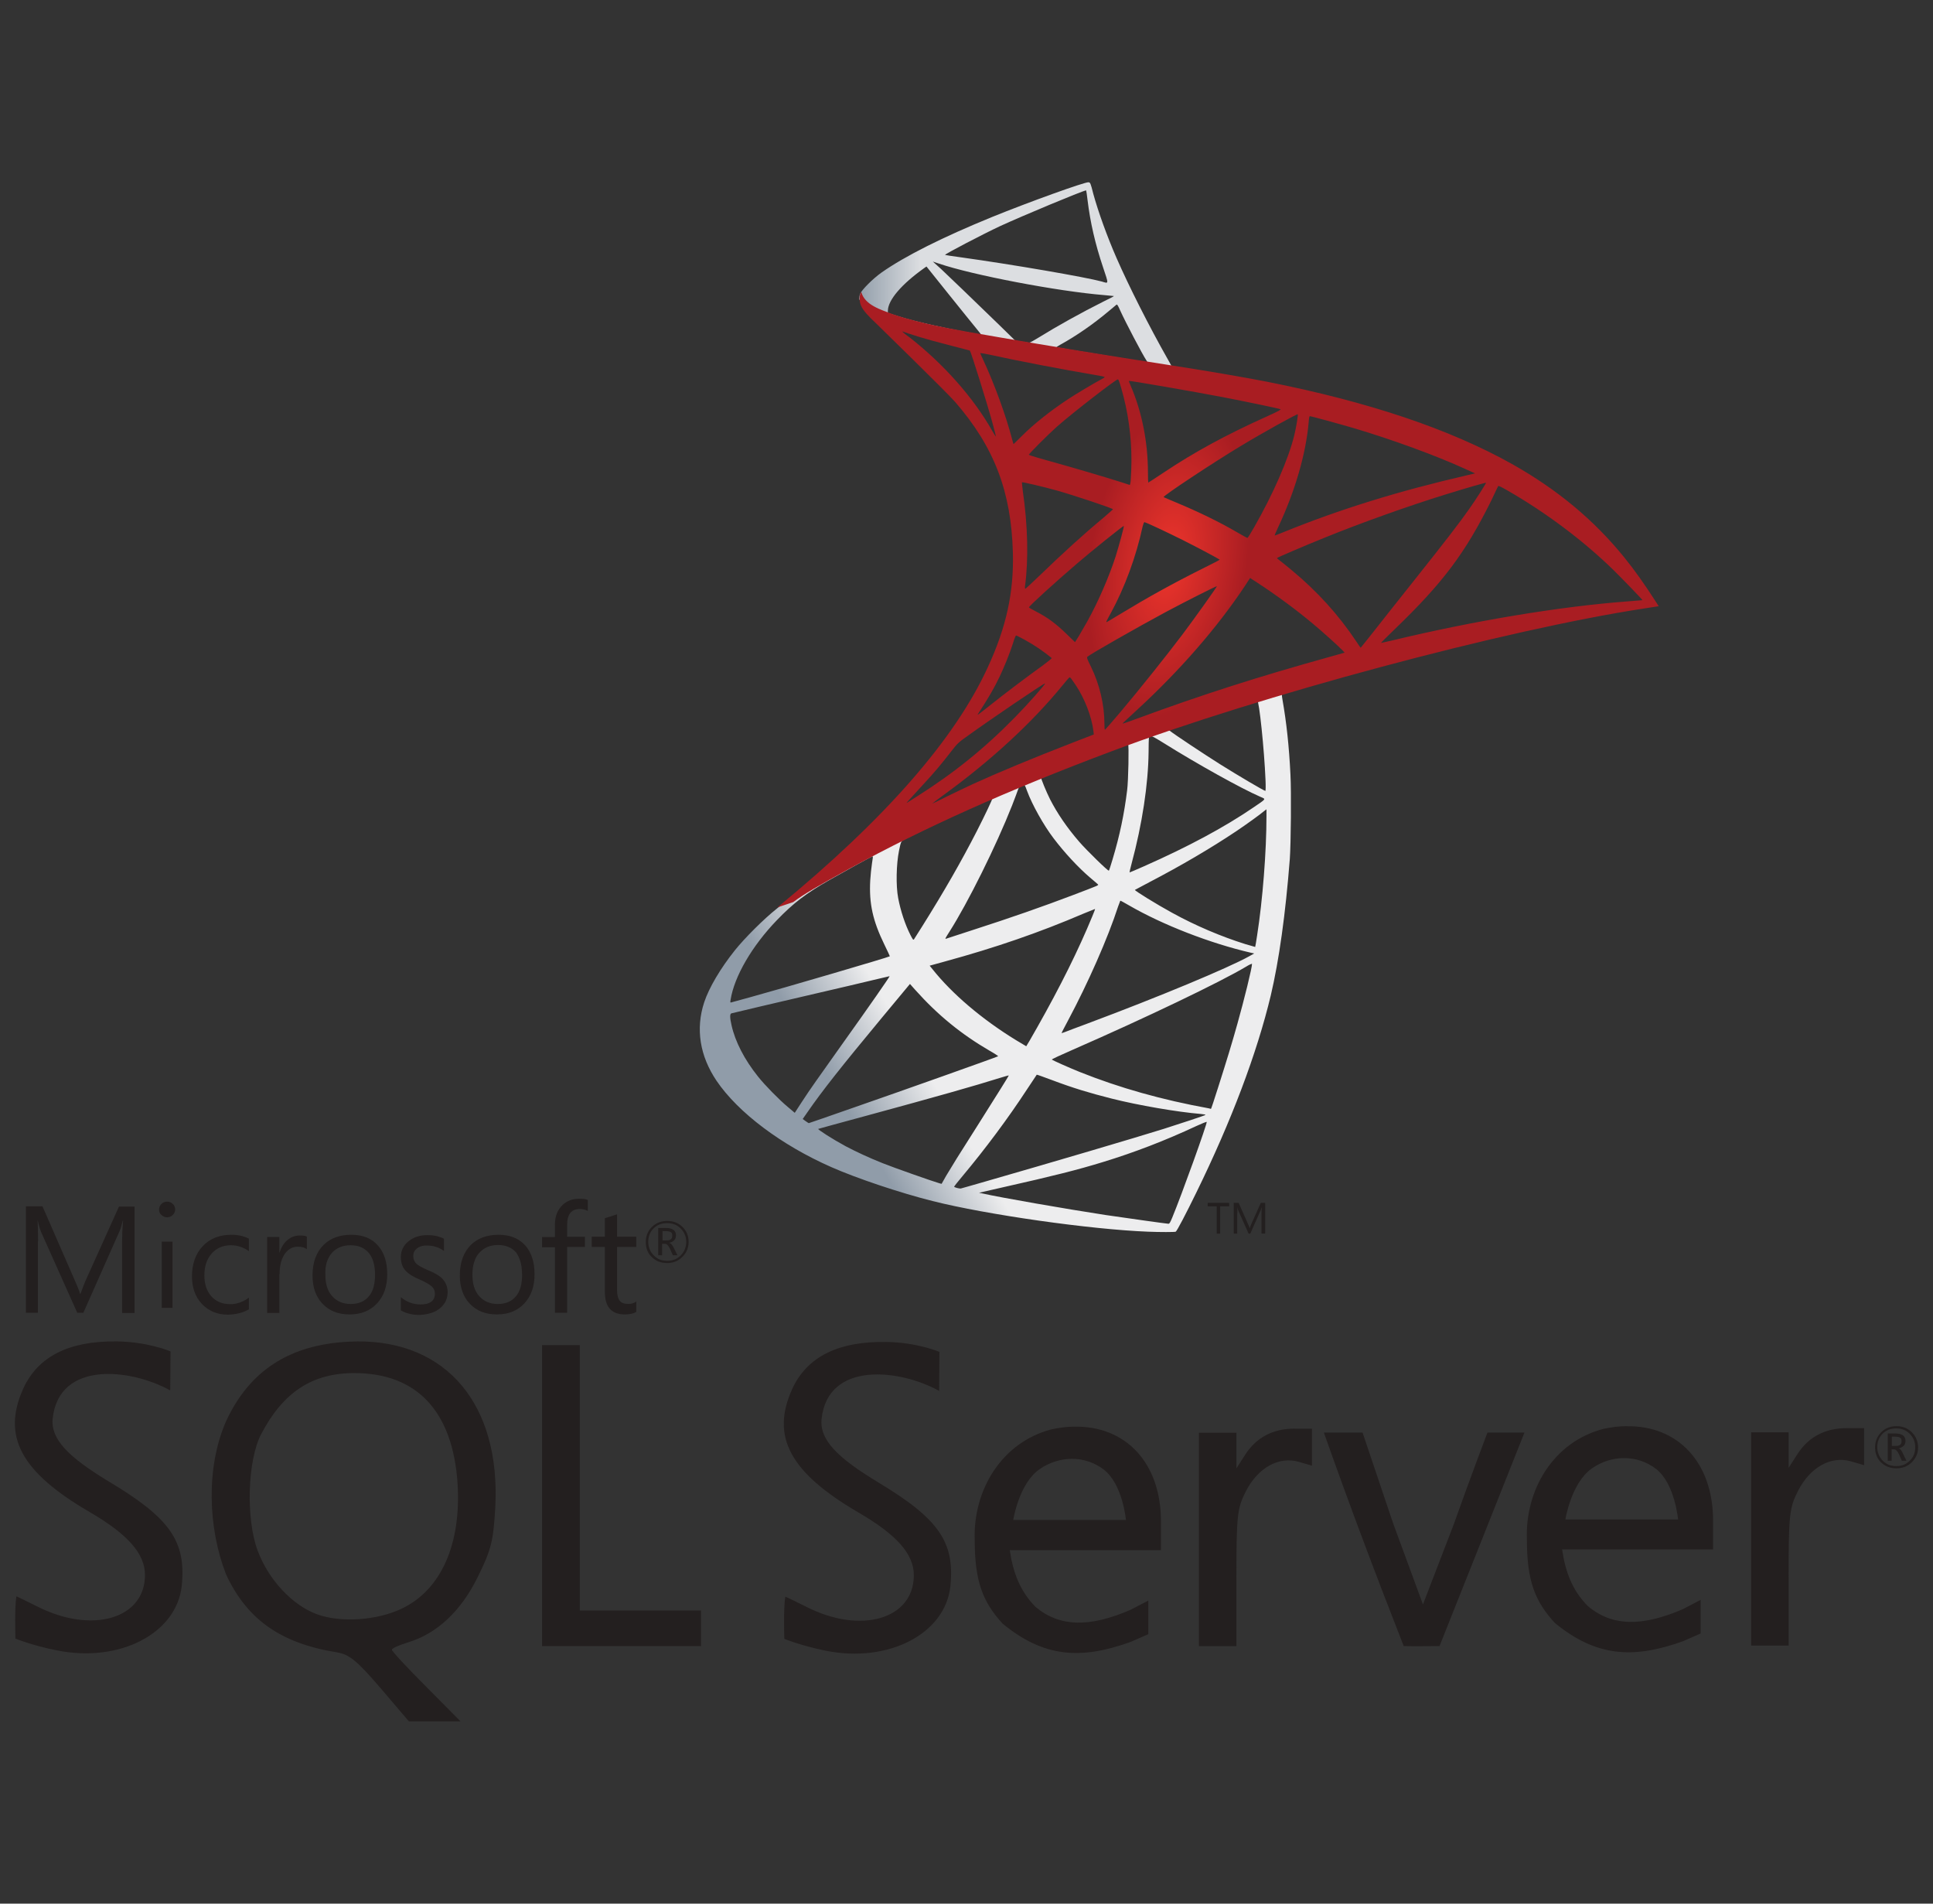 <svg width="65" height="64" viewBox="0 0 65 64" fill="none" xmlns="http://www.w3.org/2000/svg">
<rect x="0" y="0" width="65" height="64" fill="#333333" stroke="none"/>
<g clip-path="url(#clip0_37_653)">
<path d="M43.89 22.604L36.822 24.912L30.673 27.626L28.953 28.08C28.515 28.497 28.056 28.919 27.559 29.346C27.014 29.816 26.506 30.244 26.116 30.553C25.684 30.895 25.043 31.536 24.717 31.942C24.23 32.551 23.846 33.198 23.68 33.695C23.386 34.592 23.531 35.5 24.097 36.339C24.824 37.408 26.271 38.497 27.959 39.24C28.82 39.619 30.267 40.105 31.357 40.378C33.168 40.837 36.673 41.334 38.601 41.409C38.991 41.425 39.515 41.425 39.536 41.409C39.579 41.382 39.878 40.811 40.225 40.1C41.411 37.68 42.266 35.41 42.731 33.47C43.009 32.295 43.228 30.73 43.372 28.876C43.409 28.358 43.425 26.622 43.393 26.034C43.345 25.072 43.26 24.292 43.126 23.528C43.105 23.416 43.099 23.315 43.11 23.309C43.132 23.293 43.196 23.272 44.066 23.021L43.89 22.604V22.604H43.89V22.604ZM42.277 23.55C42.341 23.55 42.512 25.19 42.555 26.226C42.565 26.445 42.56 26.589 42.549 26.589C42.507 26.589 41.646 26.082 41.032 25.697C40.498 25.361 39.483 24.688 39.323 24.559C39.269 24.522 39.274 24.517 39.713 24.367C40.455 24.116 42.218 23.55 42.277 23.55ZM38.676 24.736C38.724 24.736 38.847 24.805 39.141 24.987C40.241 25.676 41.737 26.509 42.378 26.787C42.576 26.873 42.597 26.84 42.143 27.15C41.171 27.813 39.958 28.465 38.473 29.122C38.211 29.239 37.992 29.33 37.987 29.33C37.976 29.33 38.008 29.197 38.051 29.036C38.409 27.706 38.612 26.36 38.623 25.28C38.628 24.746 38.628 24.746 38.676 24.73C38.665 24.736 38.671 24.736 38.676 24.736ZM37.934 25.019C37.966 25.051 37.944 26.247 37.901 26.573C37.805 27.353 37.656 28.08 37.41 28.897C37.351 29.095 37.298 29.261 37.287 29.271C37.266 29.298 36.534 28.582 36.294 28.304C35.877 27.823 35.551 27.343 35.31 26.872C35.188 26.632 34.995 26.162 35.011 26.146C35.097 26.087 37.912 24.997 37.934 25.019ZM34.44 26.392C34.445 26.392 34.45 26.392 34.456 26.397C34.466 26.408 34.504 26.493 34.536 26.589C34.707 27.054 35.091 27.738 35.423 28.176C35.786 28.657 36.261 29.17 36.657 29.506C36.785 29.613 36.902 29.715 36.918 29.731C36.951 29.763 36.961 29.757 36.09 30.089C35.081 30.473 33.98 30.858 32.719 31.264C32.418 31.361 32.117 31.459 31.817 31.558C31.768 31.574 31.785 31.547 31.924 31.328C32.548 30.35 33.499 28.433 34.034 27.076C34.124 26.84 34.215 26.605 34.231 26.552C34.253 26.477 34.279 26.451 34.349 26.413C34.386 26.402 34.424 26.392 34.44 26.392ZM33.371 26.835C33.387 26.846 33.115 27.418 32.848 27.941C32.33 28.951 31.763 29.944 31.005 31.152C30.876 31.36 30.754 31.552 30.738 31.574C30.711 31.611 30.7 31.601 30.615 31.435C30.433 31.077 30.283 30.617 30.203 30.195C30.123 29.779 30.139 29.052 30.23 28.604C30.299 28.272 30.294 28.278 30.454 28.198C31.138 27.85 33.35 26.814 33.371 26.835ZM42.587 27.209V27.433C42.587 28.625 42.459 30.26 42.272 31.451C42.239 31.659 42.213 31.83 42.207 31.836C42.207 31.836 42.053 31.793 41.871 31.739C41.069 31.488 40.199 31.12 39.413 30.687C38.895 30.404 38.142 29.939 38.163 29.918C38.169 29.912 38.393 29.795 38.655 29.656C39.702 29.111 40.706 28.523 41.577 27.941C41.903 27.722 42.394 27.369 42.501 27.273L42.587 27.209ZM29.338 28.79C29.359 28.79 29.354 28.833 29.322 29.026C29.3 29.164 29.274 29.421 29.263 29.597C29.22 30.377 29.349 30.954 29.733 31.745C29.84 31.964 29.925 32.145 29.92 32.151C29.883 32.183 26.346 33.219 25.235 33.524C24.904 33.614 24.615 33.695 24.594 33.7C24.556 33.711 24.551 33.705 24.567 33.614C24.69 32.829 25.288 31.803 26.122 30.938C26.677 30.361 27.121 30.024 27.879 29.592C28.424 29.282 29.263 28.817 29.327 28.796C29.327 28.79 29.332 28.79 29.338 28.79ZM37.672 30.281C37.677 30.276 37.805 30.345 37.96 30.436C39.103 31.098 40.696 31.713 42.052 32.028L42.175 32.055L42.004 32.151C41.294 32.546 38.959 33.518 36.571 34.41C36.224 34.539 35.882 34.667 35.818 34.694C35.754 34.72 35.695 34.736 35.695 34.731C35.695 34.726 35.791 34.539 35.914 34.309C36.582 33.059 37.255 31.536 37.597 30.479C37.64 30.377 37.666 30.286 37.672 30.281ZM36.822 30.559C36.828 30.564 36.785 30.676 36.731 30.805C36.267 31.932 35.658 33.16 34.878 34.539C34.68 34.891 34.514 35.175 34.509 35.175C34.504 35.175 34.343 35.078 34.151 34.961C33.019 34.266 32.014 33.412 31.357 32.584L31.261 32.466L31.747 32.332C33.489 31.857 34.968 31.344 36.438 30.714C36.646 30.628 36.817 30.559 36.822 30.559ZM42.101 32.402C42.106 32.525 41.833 33.625 41.609 34.421C41.422 35.089 41.262 35.613 40.968 36.537C40.84 36.943 40.728 37.279 40.722 37.279C40.717 37.279 40.685 37.274 40.653 37.263C39.066 36.975 37.645 36.574 36.309 36.04C35.935 35.89 35.401 35.65 35.369 35.623C35.359 35.612 35.679 35.463 36.085 35.287C38.516 34.224 41.038 33.016 41.903 32.498C42.004 32.434 42.084 32.402 42.101 32.402ZM29.915 32.819C29.925 32.829 29.247 33.807 28.296 35.137C27.965 35.602 27.58 36.147 27.436 36.35C27.292 36.553 27.073 36.873 26.95 37.066L26.725 37.413L26.485 37.21C26.202 36.975 25.71 36.473 25.491 36.195C25.032 35.623 24.722 35.02 24.599 34.469C24.54 34.213 24.54 34.085 24.594 34.069C24.674 34.047 26.1 33.711 27.436 33.401C28.178 33.23 29.039 33.027 29.348 32.952C29.658 32.877 29.91 32.819 29.915 32.819ZM30.599 33.08L30.77 33.273C31.539 34.133 32.324 34.769 33.275 35.324C33.446 35.42 33.574 35.506 33.563 35.511C33.526 35.538 30.262 36.697 28.75 37.221C27.901 37.52 27.201 37.76 27.196 37.76C27.19 37.76 27.142 37.728 27.089 37.691L26.992 37.621L27.148 37.397C27.65 36.67 28.28 35.874 29.653 34.218L30.599 33.08ZM34.862 36.131C34.867 36.125 35.102 36.211 35.391 36.318C36.085 36.58 36.635 36.745 37.373 36.932C38.281 37.162 39.595 37.386 40.37 37.45C40.487 37.461 40.551 37.472 40.53 37.488C40.492 37.509 39.707 37.771 39.13 37.953C38.211 38.241 35.407 39.069 33.12 39.726C32.698 39.849 32.335 39.95 32.313 39.956C32.26 39.967 32.084 39.918 32.084 39.897C32.084 39.886 32.212 39.721 32.367 39.539C33.136 38.62 33.9 37.595 34.536 36.622C34.712 36.355 34.862 36.136 34.862 36.131ZM33.922 36.157C33.927 36.163 33.547 36.772 32.885 37.819C32.602 38.262 32.287 38.764 32.175 38.941C32.068 39.112 31.907 39.379 31.817 39.528L31.662 39.801L31.582 39.779C31.389 39.726 30.038 39.251 29.68 39.106C29.236 38.93 28.777 38.716 28.435 38.535C28.008 38.305 27.473 37.963 27.516 37.953C27.527 37.947 28.259 37.749 29.14 37.509C31.48 36.873 32.778 36.505 33.628 36.238C33.783 36.19 33.916 36.152 33.922 36.157ZM40.573 37.717H40.578C40.599 37.771 39.734 40.175 39.419 40.933C39.349 41.104 39.323 41.147 39.285 41.142C39.194 41.136 37.939 40.96 37.175 40.848C35.845 40.645 33.612 40.255 33.051 40.127L32.922 40.1L33.718 39.918C35.428 39.534 36.251 39.325 37.084 39.069C38.136 38.748 39.178 38.348 40.231 37.856C40.396 37.782 40.535 37.723 40.573 37.717Z" fill="url(#paint0_linear_37_653)"/>
<path d="M36.603 6.128C36.486 6.112 34.589 6.796 33.366 7.293C31.715 7.966 30.433 8.607 29.642 9.163C29.349 9.371 28.98 9.74 28.921 9.884C28.9 9.937 28.889 10.001 28.889 10.066L29.605 10.744L31.309 11.289L35.364 12.015L40.001 12.812L40.049 12.411C40.033 12.411 40.022 12.405 40.007 12.405L39.397 12.309L39.275 12.09C38.644 10.979 37.95 9.601 37.544 8.671C37.228 7.95 36.929 7.117 36.764 6.518C36.673 6.155 36.662 6.134 36.603 6.128V6.128H36.603V6.128ZM36.518 6.401H36.523C36.529 6.406 36.55 6.556 36.571 6.732C36.662 7.48 36.828 8.201 37.09 8.981C37.287 9.569 37.287 9.537 37.057 9.467C36.513 9.318 34.071 8.896 32.303 8.65C32.02 8.612 31.779 8.575 31.779 8.57C31.758 8.548 33.056 7.87 33.628 7.603C34.359 7.266 36.368 6.427 36.518 6.401ZM31.368 8.794L31.576 8.863C32.709 9.248 35.556 9.793 37.127 9.921C37.303 9.937 37.453 9.953 37.458 9.953C37.463 9.959 37.314 10.039 37.121 10.13C36.363 10.509 35.529 10.974 34.953 11.332C34.782 11.438 34.627 11.524 34.605 11.524C34.584 11.524 34.472 11.503 34.354 11.487L34.141 11.454L33.606 10.931C32.666 10.017 31.929 9.312 31.646 9.045L31.368 8.794ZM31.154 8.96L31.907 9.9C32.319 10.418 32.736 10.926 32.826 11.038C32.917 11.15 32.992 11.241 32.987 11.246C32.965 11.262 31.897 11.054 31.331 10.926C30.748 10.792 30.508 10.728 30.15 10.616L29.856 10.52V10.445C29.861 10.087 30.316 9.553 31.085 9.008L31.154 8.96ZM37.554 10.242C37.576 10.242 37.602 10.29 37.666 10.434C37.848 10.835 38.414 11.914 38.553 12.122C38.596 12.192 38.671 12.197 37.917 12.074C36.106 11.78 35.524 11.684 35.524 11.674C35.524 11.668 35.578 11.631 35.647 11.593C36.208 11.284 36.774 10.888 37.276 10.466C37.399 10.365 37.511 10.268 37.533 10.252C37.538 10.242 37.549 10.236 37.554 10.242Z" fill="url(#paint1_linear_37_653)"/>
<path d="M28.959 9.809C28.959 9.809 28.841 9.996 28.953 10.274C29.023 10.445 29.226 10.653 29.455 10.867C29.455 10.867 31.833 13.185 32.121 13.517C33.435 15.034 34.007 16.53 34.06 18.592C34.093 19.917 33.841 21.081 33.216 22.433C32.105 24.858 29.76 27.535 26.143 30.505L26.672 30.329C27.014 30.073 27.479 29.8 28.569 29.202C31.085 27.823 33.916 26.557 37.389 25.254C42.389 23.373 50.611 21.172 55.291 20.456L55.777 20.381L55.702 20.264C55.275 19.602 54.981 19.19 54.628 18.752C53.602 17.481 52.358 16.45 50.835 15.595C48.741 14.425 46.032 13.511 42.603 12.833C41.956 12.705 40.535 12.459 39.381 12.283C36.934 11.903 35.353 11.642 33.612 11.342C32.987 11.236 32.052 11.075 31.432 10.942C31.111 10.872 30.497 10.728 30.016 10.562C29.632 10.413 29.076 10.263 28.959 9.809ZM30.337 11.145C30.342 11.139 30.428 11.171 30.54 11.209C30.743 11.278 31.005 11.358 31.314 11.444C31.549 11.508 31.784 11.571 32.02 11.631C32.34 11.711 32.607 11.786 32.613 11.786C32.65 11.823 33.19 13.549 33.371 14.211C33.441 14.462 33.494 14.676 33.489 14.676C33.483 14.681 33.425 14.59 33.355 14.468C32.73 13.367 31.742 12.251 30.599 11.353C30.449 11.246 30.337 11.15 30.337 11.145ZM32.965 11.871C32.992 11.871 33.109 11.887 33.254 11.919C34.162 12.122 35.791 12.432 36.833 12.608C37.009 12.635 37.148 12.667 37.148 12.678C37.148 12.689 37.084 12.726 37.004 12.769C36.828 12.86 36.117 13.282 35.882 13.442C35.289 13.837 34.755 14.265 34.37 14.649C34.215 14.804 34.082 14.932 34.082 14.932C34.082 14.932 34.05 14.842 34.023 14.729C33.831 13.987 33.43 12.886 33.067 12.112C33.008 11.989 32.96 11.877 32.96 11.866C32.96 11.877 32.96 11.871 32.965 11.871ZM37.592 12.753C37.624 12.763 37.677 12.945 37.784 13.346C37.982 14.12 38.072 14.986 38.04 15.793C38.03 16.017 38.019 16.225 38.008 16.252L37.992 16.305L37.715 16.215C37.143 16.033 36.213 15.76 35.417 15.536C34.963 15.413 34.595 15.301 34.595 15.29C34.595 15.258 35.257 14.596 35.54 14.345C36.08 13.869 37.544 12.737 37.592 12.753ZM37.96 12.806C37.976 12.79 40.172 13.169 41.171 13.362C41.914 13.506 42.993 13.73 43.057 13.757C43.089 13.768 42.977 13.832 42.619 13.992C41.208 14.628 40.161 15.199 39.12 15.894C38.847 16.076 38.617 16.225 38.612 16.225C38.607 16.225 38.601 16.07 38.601 15.883C38.601 14.868 38.398 13.843 38.024 12.977C37.987 12.892 37.955 12.812 37.96 12.806ZM43.639 13.928C43.655 13.944 43.586 14.377 43.522 14.633C43.329 15.429 42.811 16.61 42.175 17.721C42.063 17.919 41.962 18.079 41.951 18.084C41.94 18.09 41.796 18.009 41.63 17.913C41.011 17.55 40.306 17.208 39.536 16.888C39.323 16.797 39.136 16.722 39.13 16.711C39.093 16.679 40.813 15.541 41.721 14.996C42.443 14.558 43.618 13.907 43.639 13.928ZM44.045 13.992C44.093 13.992 45.066 14.259 45.573 14.409C46.828 14.783 48.271 15.312 49.211 15.739L49.601 15.915L49.329 15.979C47.032 16.508 45.066 17.117 43.169 17.887C43.014 17.951 42.875 18.004 42.865 18.004C42.854 18.004 42.907 17.881 42.977 17.732C43.548 16.519 43.917 15.253 44.008 14.174C44.013 14.072 44.029 13.992 44.045 13.992ZM34.365 16.215C34.381 16.198 35.123 16.375 35.524 16.487C36.133 16.658 37.426 17.091 37.426 17.123C37.426 17.128 37.282 17.251 37.111 17.401C36.411 17.983 35.738 18.597 34.931 19.377C34.691 19.607 34.488 19.794 34.477 19.794C34.466 19.794 34.461 19.762 34.466 19.719C34.589 18.822 34.563 17.668 34.392 16.498C34.376 16.348 34.36 16.22 34.365 16.215ZM49.97 16.231C49.98 16.241 49.628 16.797 49.404 17.112C49.083 17.571 48.613 18.18 47.55 19.516C46.989 20.221 46.358 21.017 46.15 21.284C45.936 21.552 45.76 21.776 45.755 21.776C45.749 21.776 45.68 21.68 45.605 21.562C45.007 20.665 44.291 19.879 43.441 19.174C43.281 19.041 43.105 18.896 43.046 18.854C42.987 18.811 42.939 18.768 42.939 18.763C42.939 18.747 43.847 18.357 44.537 18.079C45.744 17.587 47.389 17 48.623 16.62C49.27 16.418 49.959 16.22 49.97 16.231ZM50.381 16.337C50.402 16.332 50.531 16.396 50.686 16.487C51.984 17.23 53.255 18.186 54.26 19.169C54.543 19.447 55.243 20.173 55.232 20.178C55.232 20.178 54.986 20.2 54.698 20.221C52.449 20.392 49.569 20.868 46.802 21.535C46.615 21.578 46.449 21.616 46.438 21.616C46.428 21.616 46.636 21.407 46.898 21.156C48.522 19.591 49.265 18.602 50.141 16.84C50.264 16.578 50.37 16.353 50.381 16.337C50.376 16.337 50.376 16.337 50.381 16.337ZM38.484 17.555C38.559 17.571 39.253 17.897 39.777 18.159C40.258 18.399 40.979 18.784 41.016 18.816C41.021 18.822 40.765 18.955 40.45 19.11C39.445 19.612 38.585 20.088 37.688 20.633C37.431 20.788 37.218 20.916 37.212 20.916C37.191 20.916 37.196 20.894 37.341 20.633C37.821 19.756 38.206 18.709 38.425 17.689C38.446 17.609 38.468 17.555 38.484 17.555ZM37.789 17.684C37.805 17.7 37.624 18.357 37.512 18.715C37.292 19.393 36.924 20.243 36.566 20.884C36.48 21.033 36.352 21.252 36.283 21.375L36.149 21.589L35.85 21.3C35.503 20.964 35.22 20.756 34.856 20.568C34.712 20.494 34.6 20.43 34.6 20.419C34.6 20.376 35.514 19.548 36.213 18.95C36.715 18.517 37.773 17.668 37.789 17.684ZM42.036 19.431L42.298 19.602C42.897 19.992 43.602 20.51 44.141 20.964C44.446 21.215 45.033 21.744 45.151 21.872L45.215 21.942L44.782 22.064C42.336 22.743 40.444 23.346 38.238 24.159C37.992 24.249 37.784 24.324 37.768 24.324C37.736 24.324 37.709 24.351 38.26 23.843C39.67 22.545 40.92 21.113 41.849 19.719L42.036 19.431ZM40.92 19.708C40.931 19.719 40.199 20.75 39.761 21.332C39.237 22.027 38.307 23.192 37.666 23.95C37.399 24.265 37.17 24.527 37.159 24.532C37.143 24.538 37.138 24.458 37.138 24.335C37.138 23.688 36.972 22.999 36.684 22.412C36.561 22.166 36.539 22.107 36.566 22.08C36.667 21.989 38.222 21.103 39.205 20.574C39.867 20.221 40.904 19.698 40.92 19.708ZM34.167 21.364C34.183 21.364 34.306 21.429 34.445 21.503C34.787 21.69 35.092 21.899 35.364 22.123C35.375 22.134 35.236 22.246 35.054 22.38C34.547 22.743 33.777 23.325 33.329 23.683C32.858 24.057 32.843 24.068 32.896 23.988C33.248 23.448 33.425 23.143 33.612 22.753C33.777 22.406 33.943 21.995 34.06 21.637C34.103 21.482 34.157 21.364 34.167 21.364ZM35.968 22.775C35.994 22.77 36.026 22.818 36.171 23.031C36.475 23.485 36.71 24.094 36.769 24.586L36.78 24.693L36.048 24.976C34.739 25.483 33.532 25.986 32.714 26.36C32.484 26.466 32.084 26.659 31.822 26.787C31.56 26.921 31.346 27.022 31.346 27.017C31.346 27.011 31.512 26.889 31.715 26.739C33.313 25.58 34.696 24.308 35.733 23.037C35.845 22.903 35.946 22.78 35.957 22.775L35.968 22.775ZM35.14 22.978C35.161 22.999 34.552 23.688 34.135 24.11C33.104 25.163 32.084 25.986 30.818 26.787C30.657 26.889 30.513 26.979 30.497 26.99C30.46 27.011 30.508 26.958 31.063 26.354C31.416 25.975 31.683 25.654 31.988 25.259C32.191 24.997 32.228 24.96 32.522 24.752C33.307 24.185 35.118 22.956 35.14 22.978Z" fill="url(#paint2_radial_37_653)"/>
<path d="M12.006 45.099C11.907 45.099 11.809 45.108 11.711 45.108C9.72 45.214 8.378 46.09 7.593 47.801C6.922 49.348 6.995 51.371 7.6 52.927C8.305 54.448 9.443 55.251 11.342 55.554C11.744 55.62 12.013 55.841 12.792 56.749L13.749 57.871H15.486L14.331 56.707C13.693 56.069 13.177 55.513 13.177 55.464C13.177 55.415 13.421 55.308 13.716 55.218C14.691 54.923 15.5 54.17 16.066 53.016C16.525 52.09 16.59 51.803 16.656 50.651C16.828 47.219 15.019 45.073 12.006 45.098L12.006 45.099ZM13.529 54.073C12.684 54.482 11.457 54.564 10.656 54.27C9.828 53.966 9.026 53.106 8.665 52.132C8.264 51.068 8.321 49.103 8.78 48.219C9.517 46.81 10.491 46.163 11.916 46.163C14.028 46.163 15.23 47.456 15.387 49.888C15.511 51.918 14.831 53.441 13.53 54.072L13.529 54.073ZM43.534 48.03C42.805 48.03 42.247 48.325 41.872 48.906L41.577 49.366V48.17H40.316V55.343H41.576V53.05C41.576 50.954 41.602 50.709 41.895 50.135C42.299 49.348 42.994 48.956 43.665 49.144L44.116 49.275V48.032H43.534V48.03ZM36.126 47.964C35.879 47.964 35.617 47.997 35.356 48.055C33.669 48.496 32.718 50.111 32.776 51.773C32.776 53.164 33.046 53.86 33.718 54.589C35.093 55.718 36.337 55.808 38.016 55.202C38.302 55.08 38.614 54.94 38.614 54.94V53.811L38.016 54.121C36.657 54.712 35.634 54.712 34.814 54.016C34.291 53.483 34.061 52.845 33.955 52.116H39.039V51.149C39.039 49.177 37.852 47.932 36.125 47.964H36.126ZM34.07 51.11C34.07 51.11 34.258 49.88 34.954 49.397C35.289 49.16 35.674 49.046 36.051 49.046C36.428 49.046 36.805 49.168 37.115 49.406C37.754 49.897 37.861 51.1 37.861 51.1H34.07V51.11H34.07ZM3.671 49.816C2.304 48.988 1.698 48.391 1.772 47.686C1.984 45.738 4.391 46.008 5.724 46.745L5.734 45.434C5.734 45.434 4.997 45.115 3.941 45.098C2.32 45.074 1.272 45.605 0.781 46.687C0.06 48.283 0.699 49.486 3.007 50.829C4.302 51.583 4.875 52.237 4.875 52.951C4.875 54.425 3.098 54.94 1.264 54.015C0.887 53.827 0.567 53.67 0.55 53.67C0.485 54.088 0.519 55.088 0.519 55.088C0.519 55.088 1.082 55.324 1.927 55.488C4.022 55.905 5.929 54.922 6.11 53.326C6.266 51.828 5.725 51.042 3.671 49.815L3.671 49.816ZM54.693 47.947C54.447 47.947 54.186 47.981 53.914 48.039C52.229 48.48 51.279 50.095 51.344 51.757C51.344 53.146 51.614 53.835 52.285 54.564C53.661 55.693 54.905 55.784 56.592 55.178C56.877 55.056 57.188 54.917 57.188 54.917V53.787L56.591 54.098C55.23 54.688 54.206 54.688 53.389 53.991C52.863 53.46 52.635 52.829 52.529 52.092H57.605V51.125C57.605 49.163 56.418 47.917 54.691 47.95L54.693 47.947ZM52.637 51.093C52.637 51.093 52.827 49.865 53.523 49.373C53.857 49.135 54.242 49.021 54.618 49.021C54.994 49.021 55.372 49.143 55.683 49.381C56.321 49.872 56.428 51.084 56.428 51.084H52.638L52.637 51.093ZM29.525 49.832C28.158 49.006 27.554 48.407 27.627 47.702C27.839 45.753 30.247 46.024 31.58 46.761L31.589 45.45C31.589 45.45 30.852 45.131 29.796 45.116C28.175 45.091 27.128 45.623 26.636 46.704C25.916 48.3 26.562 49.504 28.863 50.847C30.157 51.6 30.729 52.246 30.729 52.959C30.729 54.433 28.953 54.956 27.119 54.023C26.744 53.835 26.424 53.68 26.406 53.68C26.34 54.098 26.374 55.098 26.374 55.098C26.374 55.098 26.93 55.326 27.773 55.498C29.87 55.917 31.778 54.935 31.957 53.339C32.113 51.847 31.572 51.062 29.526 49.834V49.832H29.525ZM62.102 48.013C61.374 48.013 60.809 48.309 60.44 48.89L60.145 49.348V48.154H58.885V55.325H60.145V53.033C60.145 50.937 60.17 50.691 60.464 50.118C60.867 49.332 61.562 48.939 62.233 49.128L62.684 49.259V48.013L62.102 48.013ZM19.498 49.791V45.222H18.227V55.341H23.573V54.146H19.498V49.791H19.498ZM48.897 51.215L47.849 53.941L46.841 51.2L45.818 48.162H44.517C45.36 50.552 46.277 52.984 47.202 55.341C47.603 55.351 48.005 55.341 48.406 55.341L49.821 51.788L51.262 48.163H50.018C50.018 48.163 49.468 49.603 48.896 51.216L48.897 51.215ZM22.427 42.464C22.632 42.464 22.803 42.399 22.944 42.258C23.083 42.119 23.156 41.956 23.156 41.751C23.156 41.546 23.083 41.375 22.944 41.244C22.803 41.112 22.64 41.047 22.437 41.047C22.23 41.047 22.059 41.112 21.92 41.251C21.78 41.39 21.716 41.561 21.716 41.758C21.716 41.965 21.782 42.136 21.92 42.265C22.052 42.397 22.223 42.462 22.427 42.462V42.464ZM21.977 41.3C22.099 41.178 22.247 41.122 22.437 41.122C22.615 41.122 22.764 41.178 22.888 41.3C23.01 41.422 23.075 41.571 23.075 41.751C23.075 41.931 23.01 42.087 22.888 42.209C22.764 42.331 22.615 42.389 22.437 42.389C22.256 42.389 22.108 42.333 21.986 42.209C21.864 42.087 21.798 41.931 21.798 41.751C21.798 41.571 21.855 41.422 21.977 41.3ZM22.28 41.817H22.363C22.421 41.817 22.478 41.873 22.527 41.98L22.626 42.201H22.78L22.658 41.955C22.609 41.857 22.56 41.8 22.503 41.783C22.575 41.767 22.632 41.742 22.674 41.693C22.715 41.651 22.73 41.594 22.73 41.529C22.73 41.454 22.706 41.398 22.657 41.356C22.6 41.309 22.51 41.284 22.394 41.284H22.133V42.201H22.264V41.816L22.28 41.817ZM22.28 41.39H22.395C22.477 41.39 22.535 41.407 22.567 41.431C22.598 41.456 22.607 41.488 22.607 41.546C22.607 41.652 22.541 41.702 22.419 41.702H22.278V41.39H22.28ZM1.281 41.735C1.281 41.416 1.271 41.178 1.264 41.038H1.271C1.304 41.203 1.345 41.326 1.377 41.408L2.598 44.135H2.803L4.023 41.384C4.056 41.309 4.089 41.196 4.129 41.039H4.139C4.114 41.311 4.106 41.548 4.106 41.737V44.143H4.524V40.566H4L2.878 43.054C2.836 43.153 2.779 43.3 2.706 43.495H2.689C2.665 43.398 2.607 43.251 2.526 43.071L1.429 40.557H0.872V44.135H1.274V41.737L1.281 41.735ZM5.439 41.742H5.8V43.969H5.439V41.742ZM5.619 40.925C5.694 40.925 5.758 40.899 5.807 40.849C5.857 40.801 5.89 40.737 5.89 40.662C5.89 40.589 5.865 40.523 5.808 40.474C5.757 40.424 5.693 40.399 5.618 40.399C5.545 40.399 5.48 40.424 5.431 40.474C5.381 40.523 5.348 40.589 5.348 40.662C5.348 40.743 5.373 40.801 5.431 40.849C5.487 40.899 5.545 40.925 5.618 40.925H5.619ZM8.37 44.018V43.626C8.173 43.773 7.961 43.846 7.741 43.846C7.478 43.846 7.265 43.756 7.109 43.584C6.955 43.413 6.872 43.175 6.872 42.879C6.872 42.57 6.955 42.324 7.125 42.136C7.29 41.956 7.503 41.865 7.764 41.865C7.977 41.865 8.182 41.931 8.37 42.063V41.645C8.199 41.555 8.002 41.513 7.781 41.513C7.371 41.513 7.052 41.645 6.814 41.898C6.577 42.152 6.455 42.496 6.455 42.912C6.455 43.282 6.561 43.593 6.782 43.831C7.012 44.075 7.306 44.199 7.666 44.199C7.945 44.191 8.173 44.133 8.37 44.018ZM9.402 42.831C9.402 42.537 9.468 42.299 9.59 42.136C9.705 41.988 9.843 41.914 10.008 41.914C10.147 41.914 10.245 41.94 10.318 41.997V41.571C10.261 41.546 10.18 41.538 10.073 41.538C9.926 41.538 9.795 41.587 9.679 41.678C9.557 41.775 9.459 41.923 9.402 42.11H9.393V41.587H8.984V44.141H9.394V42.831H9.402ZM11.752 44.192C12.137 44.192 12.447 44.068 12.677 43.822C12.906 43.578 13.021 43.249 13.021 42.84C13.021 42.422 12.915 42.103 12.701 41.865C12.489 41.628 12.194 41.513 11.809 41.513C11.424 41.513 11.115 41.628 10.885 41.849C10.639 42.093 10.509 42.438 10.509 42.88C10.509 43.265 10.614 43.584 10.836 43.822C11.065 44.068 11.368 44.191 11.752 44.191V44.192ZM11.17 42.111C11.326 41.947 11.531 41.865 11.784 41.865C12.047 41.865 12.244 41.947 12.391 42.111C12.538 42.283 12.611 42.528 12.611 42.856C12.611 43.167 12.546 43.413 12.407 43.577C12.268 43.749 12.063 43.84 11.793 43.84C11.53 43.84 11.326 43.749 11.17 43.577C11.015 43.404 10.941 43.167 10.941 42.856C10.925 42.546 11.007 42.293 11.17 42.111ZM14.813 43.969C14.969 43.831 15.052 43.66 15.052 43.445C15.052 43.258 14.986 43.102 14.864 42.979C14.764 42.88 14.61 42.791 14.388 42.701C14.191 42.618 14.069 42.545 14.003 42.488C13.937 42.422 13.897 42.34 13.897 42.225C13.897 42.119 13.938 42.037 14.019 41.971C14.101 41.906 14.207 41.874 14.347 41.874C14.568 41.874 14.757 41.932 14.929 42.055V41.646C14.764 41.563 14.585 41.524 14.38 41.524C14.117 41.524 13.896 41.596 13.732 41.736C13.56 41.875 13.479 42.055 13.479 42.267C13.479 42.455 13.535 42.611 13.642 42.725C13.732 42.823 13.886 42.923 14.1 43.012C14.305 43.102 14.444 43.184 14.518 43.249C14.591 43.315 14.624 43.397 14.624 43.493C14.624 43.732 14.461 43.855 14.142 43.855C13.896 43.855 13.675 43.774 13.478 43.611V44.052C13.656 44.159 13.87 44.208 14.107 44.208C14.41 44.192 14.648 44.118 14.811 43.97L14.813 43.969ZM16.762 41.513C16.377 41.513 16.067 41.628 15.837 41.849C15.593 42.094 15.462 42.438 15.462 42.88C15.462 43.265 15.568 43.585 15.789 43.822C16.019 44.068 16.321 44.191 16.706 44.191C17.1 44.191 17.401 44.067 17.631 43.821C17.861 43.577 17.975 43.248 17.975 42.839C17.975 42.421 17.868 42.102 17.656 41.864C17.434 41.627 17.14 41.512 16.764 41.512L16.762 41.513ZM17.556 42.856C17.556 43.168 17.491 43.413 17.352 43.577C17.213 43.749 17.008 43.84 16.738 43.84C16.475 43.84 16.271 43.749 16.115 43.577C15.96 43.404 15.886 43.168 15.886 42.856C15.886 42.527 15.968 42.274 16.132 42.103C16.287 41.94 16.492 41.857 16.746 41.857C17 41.857 17.203 41.939 17.351 42.103C17.482 42.283 17.555 42.528 17.555 42.856H17.556ZM18.663 44.134H19.071V41.923H19.669V41.579H19.071V41.185C19.071 40.826 19.21 40.646 19.497 40.646C19.594 40.646 19.692 40.67 19.766 40.712V40.343C19.692 40.31 19.594 40.302 19.471 40.302C19.25 40.302 19.07 40.368 18.922 40.507C18.751 40.67 18.66 40.883 18.66 41.17V41.589H18.228V41.932H18.66V44.135L18.663 44.134ZM20.34 43.437C20.34 43.937 20.561 44.191 21.012 44.191C21.175 44.191 21.298 44.165 21.396 44.106V43.755C21.322 43.812 21.232 43.838 21.134 43.838C20.995 43.838 20.897 43.805 20.84 43.731C20.782 43.658 20.749 43.534 20.749 43.363V41.922H21.396V41.578H20.749V40.825C20.608 40.874 20.47 40.915 20.339 40.956V41.578H19.898V41.922H20.339V43.436L20.34 43.437ZM64.28 48.145C64.141 48.013 63.977 47.947 63.773 47.947C63.567 47.947 63.396 48.013 63.257 48.154C63.118 48.292 63.052 48.464 63.052 48.661C63.052 48.866 63.118 49.037 63.256 49.168C63.395 49.3 63.566 49.365 63.772 49.365C63.976 49.365 64.148 49.3 64.289 49.16C64.427 49.02 64.5 48.857 64.5 48.654C64.493 48.447 64.418 48.276 64.279 48.145L64.28 48.145ZM64.215 49.112C64.093 49.234 63.944 49.29 63.764 49.29C63.586 49.29 63.437 49.234 63.313 49.112C63.191 48.988 63.126 48.833 63.126 48.652C63.126 48.473 63.182 48.325 63.306 48.201C63.428 48.079 63.575 48.023 63.764 48.023C63.942 48.023 64.091 48.079 64.215 48.201C64.337 48.325 64.402 48.473 64.402 48.652C64.402 48.841 64.346 48.988 64.215 49.112ZM63.847 48.694C63.92 48.677 63.978 48.644 64.018 48.604C64.06 48.562 64.075 48.504 64.075 48.439C64.075 48.365 64.051 48.307 64.002 48.267C63.945 48.22 63.854 48.194 63.739 48.194H63.478V49.111H63.609V48.726H63.691C63.747 48.726 63.804 48.782 63.854 48.889L63.952 49.11H64.108L63.986 48.864C63.944 48.757 63.895 48.708 63.845 48.692L63.847 48.694ZM63.756 48.611H63.616V48.301H63.731C63.813 48.301 63.87 48.316 63.903 48.342C63.936 48.366 63.943 48.398 63.943 48.456C63.943 48.562 63.878 48.611 63.756 48.611L63.756 48.611ZM40.914 41.473H41.029V40.556H41.332V40.441H40.611V40.556H40.914V41.473H40.914ZM41.609 40.784C41.609 40.694 41.609 40.621 41.602 40.58C41.61 40.629 41.627 40.662 41.634 40.686L41.986 41.473H42.043L42.396 40.679C42.405 40.654 42.413 40.622 42.429 40.58C42.421 40.662 42.421 40.727 42.421 40.777V41.472H42.543V40.441H42.396L42.077 41.153C42.069 41.178 42.044 41.228 42.028 41.284H42.018C42.012 41.251 41.995 41.218 41.971 41.162L41.652 40.441H41.487V41.474H41.602V40.785L41.609 40.784Z" fill="#231F1F"/>
</g>
<defs>
<linearGradient id="paint0_linear_37_653" x1="28.849" y1="37.93" x2="31.405" y2="36.42" gradientUnits="userSpaceOnUse">
<stop stop-color="#909CA9"/>
<stop offset="1" stop-color="#EDEDEE"/>
</linearGradient>
<linearGradient id="paint1_linear_37_653" x1="28.908" y1="9.459" x2="30.964" y2="9.459" gradientUnits="userSpaceOnUse">
<stop stop-color="#939FAB"/>
<stop offset="1" stop-color="#DCDEE1"/>
</linearGradient>
<radialGradient id="paint2_radial_37_653" cx="0" cy="0" r="1" gradientUnits="userSpaceOnUse" gradientTransform="translate(39.285 18.891) rotate(-171.457) scale(2.651 5.304)">
<stop stop-color="#EE352C"/>
<stop offset="1" stop-color="#A91D22"/>
</radialGradient>
<clipPath id="clip0_37_653">
<rect width="64" height="64" fill="white" transform="translate(0.5)"/>
</clipPath>
</defs>
</svg>
